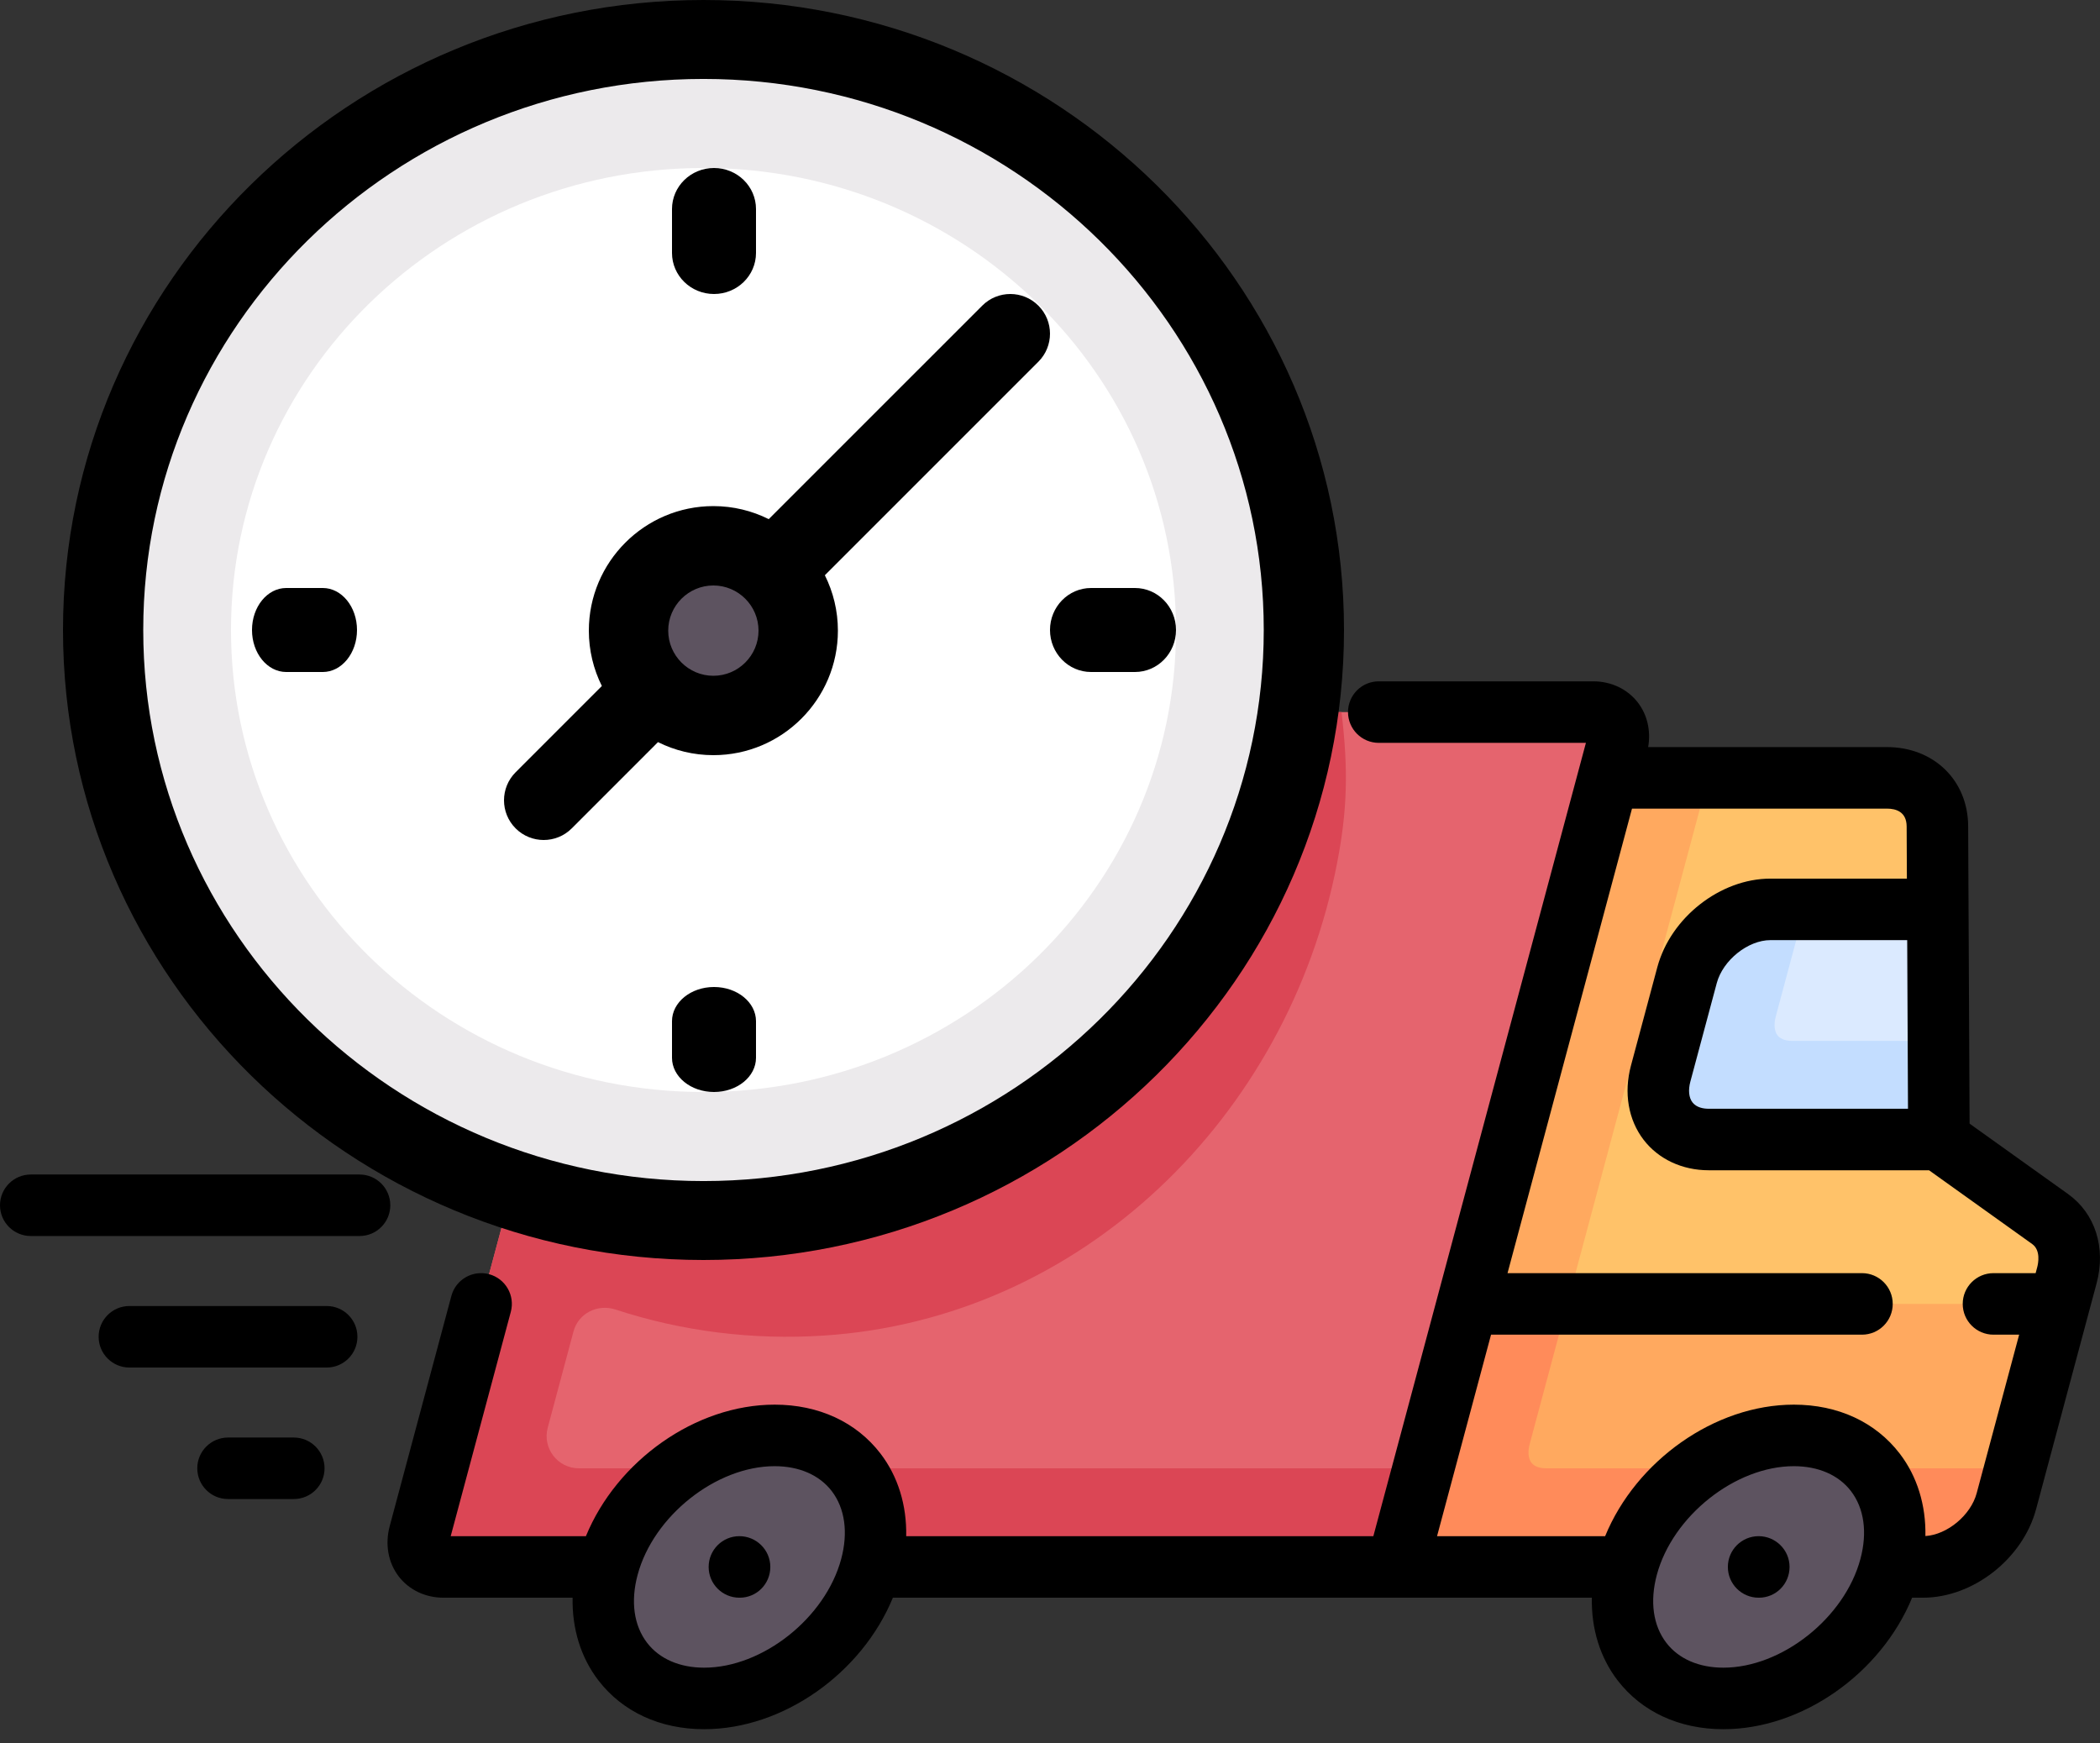 <svg xmlns="http://www.w3.org/2000/svg" width="100" height="83" viewBox="0 0 100 83" fill="none"><rect x="0" y="0" width="100" height="83" fill="#333333" stroke="none"/><path d="M97.623 58.047L92.329 54.262L92.257 39.348C92.251 37.986 91.267 37.04 89.855 37.04H73.459L63.391 74.615H91.572C93.301 74.615 95.079 73.214 95.542 71.484L98.423 60.732C98.718 59.632 98.414 58.613 97.623 58.047Z" fill="#FFA95F"></path><path d="M73.624 69.919C73.398 69.919 73.095 69.873 72.926 69.653C72.774 69.455 72.744 69.129 72.844 68.758L74.63 62.091H66.747L63.391 74.615H91.572C93.301 74.615 95.079 73.214 95.542 71.484L95.962 69.919H73.624Z" fill="#FF8B5A"></path><path d="M97.623 58.047L92.329 54.262L92.257 39.348C92.251 37.986 91.267 37.04 89.855 37.04H81.342L74.63 62.091L98.059 62.09L98.423 60.732C98.718 59.632 98.414 58.613 97.623 58.047Z" fill="#FFC269"></path><path d="M32.026 33.909H75.864C76.728 33.909 77.242 34.61 77.01 35.475L66.522 74.616H21.119C20.254 74.616 19.741 73.915 19.973 73.05L30.041 35.475C30.273 34.61 31.161 33.909 32.026 33.909Z" fill="#E5646E"></path><path d="M66.522 74.616L67.781 69.919H27.564C26.555 69.919 25.821 68.962 26.082 67.987L27.31 63.401C27.543 62.534 28.458 62.079 29.311 62.359C32.48 63.397 35.827 63.82 39.223 63.599C51.511 62.801 61.326 53.206 63.668 41.116C64.156 38.599 64.213 36.685 63.881 33.909L32.026 33.909C31.161 33.909 30.273 34.61 30.041 35.475L19.973 73.05C19.741 73.915 20.254 74.616 21.119 74.616H66.522Z" fill="#DB4655"></path><path d="M87.428 78.73C90.405 76.125 91.201 72.166 89.207 69.887C87.213 67.609 83.183 67.873 80.207 70.478C77.23 73.083 76.434 77.042 78.428 79.321C80.422 81.6 84.452 81.335 87.428 78.73Z" fill="#5D5360"></path><path d="M38.874 78.755C41.851 76.15 42.647 72.191 40.653 69.912C38.658 67.633 34.629 67.898 31.652 70.503C28.675 73.108 27.879 77.067 29.873 79.346C31.868 81.625 35.898 81.36 38.874 78.755Z" fill="#5D5360"></path><path d="M81.37 54.263L92.329 54.262L92.277 43.303H84.306C82.577 43.303 80.799 44.705 80.336 46.434L79.077 51.131C78.614 52.861 79.64 54.263 81.37 54.263Z" fill="#DBEAFF"></path><path d="M33.5 58C49.24 58 62 45.24 62 29.5C62 13.76 49.24 1 33.5 1C17.76 1 5 13.76 5 29.5C5 45.24 17.76 58 33.5 58Z" fill="#ECEAEC"></path><path d="M92.329 54.262L92.307 49.566H85.34C85.115 49.566 84.811 49.519 84.642 49.299C84.491 49.102 84.461 48.776 84.56 48.405L85.927 43.303H84.306C82.577 43.303 80.799 44.705 80.336 46.434L79.077 51.131C78.614 52.861 79.64 54.263 81.37 54.263L92.329 54.262Z" fill="#C3DDFF"></path><path d="M83.744 73.151C82.935 73.151 82.279 73.807 82.279 74.616C82.279 75.425 82.935 76.081 83.744 76.081H83.76C84.569 76.081 85.217 75.425 85.217 74.616C85.217 73.807 84.553 73.151 83.744 73.151Z" fill="black"></path><path d="M35.209 73.151C34.4 73.151 33.745 73.807 33.745 74.616C33.745 75.425 34.4 76.081 35.209 76.081H35.225C36.034 76.081 36.682 75.425 36.682 74.616C36.682 73.807 36.019 73.151 35.209 73.151Z" fill="black"></path><path d="M98.475 56.856L93.79 53.507L93.722 39.341C93.712 37.159 92.085 35.576 89.855 35.576H78.484C78.617 34.803 78.446 34.044 77.996 33.457C77.502 32.814 76.725 32.444 75.864 32.444H65.656C64.847 32.444 64.191 33.1 64.191 33.909C64.191 34.718 64.847 35.374 65.656 35.374L75.52 35.374L65.398 73.151H43.152C43.182 71.684 42.765 70.309 41.929 69.219C40.776 67.716 38.985 66.888 36.888 66.888C33.117 66.888 29.375 69.563 27.901 73.151L21.462 73.151L24.324 62.469C24.534 61.688 24.07 60.885 23.288 60.675C22.508 60.467 21.704 60.929 21.494 61.711L18.558 72.671C18.326 73.537 18.482 74.41 18.987 75.068C19.48 75.711 20.258 76.081 21.119 76.081H27.267C27.237 77.548 27.654 78.922 28.49 80.012C29.643 81.515 31.433 82.343 33.531 82.343C37.301 82.343 41.044 79.668 42.518 76.081H75.802C75.772 77.548 76.188 78.922 77.024 80.012C78.178 81.515 79.968 82.343 82.066 82.343C85.836 82.343 89.579 79.668 91.053 76.081H91.572C93.958 76.081 96.324 74.228 96.957 71.863L99.838 61.111C100.293 59.413 99.771 57.782 98.475 56.856ZM40.057 74.237C39.305 77.043 36.317 79.413 33.531 79.413C32.365 79.413 31.4 78.993 30.814 78.229C30.183 77.407 30.023 76.259 30.362 74.995C31.113 72.189 34.102 69.818 36.888 69.818C38.053 69.818 39.019 70.239 39.605 71.002C40.235 71.824 40.396 72.973 40.057 74.237ZM90.857 52.798H81.369C81.122 52.798 80.786 52.745 80.592 52.492C80.421 52.269 80.385 51.911 80.492 51.51L81.751 46.813C82.043 45.724 83.237 44.768 84.306 44.768H90.819L90.857 52.798ZM88.591 74.237C87.84 77.043 84.851 79.413 82.066 79.413C80.9 79.413 79.935 78.993 79.349 78.229C78.718 77.407 78.558 76.259 78.896 74.995C79.648 72.189 82.636 69.818 85.422 69.818C86.588 69.818 87.553 70.239 88.139 71.002C88.77 71.824 88.93 72.973 88.591 74.237ZM94.127 71.105C93.846 72.156 92.725 73.08 91.686 73.145C91.715 71.68 91.298 70.307 90.463 69.219C89.31 67.716 87.52 66.888 85.422 66.888C81.652 66.888 77.909 69.563 76.435 73.151H68.431L71.002 63.556H88.665C89.474 63.556 90.13 62.9 90.13 62.091C90.13 61.282 89.474 60.626 88.665 60.626H71.787L77.714 38.506H89.855C90.281 38.506 90.789 38.653 90.793 39.355L90.804 41.839H84.306C81.919 41.839 79.554 43.691 78.92 46.056L77.662 50.752C77.317 52.04 77.538 53.324 78.267 54.276C78.975 55.198 80.106 55.727 81.369 55.727H91.859L96.77 59.239C97.188 59.538 97.058 60.167 97.008 60.353L96.935 60.626H94.928C94.119 60.626 93.463 61.282 93.463 62.091C93.463 62.9 94.119 63.556 94.928 63.556H96.15L94.127 71.105Z" fill="black"></path><path d="M17.121 55.929H1.465C0.656 55.929 0 56.585 0 57.394C0 58.203 0.656 58.858 1.465 58.858H17.121C17.93 58.858 18.586 58.203 18.586 57.394C18.586 56.585 17.93 55.929 17.121 55.929Z" fill="black"></path><path d="M15.556 62.191H6.162C5.353 62.191 4.697 62.847 4.697 63.656C4.697 64.465 5.353 65.121 6.162 65.121H15.556C16.365 65.121 17.02 64.465 17.02 63.656C17.02 62.847 16.365 62.191 15.556 62.191Z" fill="black"></path><path d="M13.99 68.454H10.859C10.05 68.454 9.394 69.11 9.394 69.919C9.394 70.728 10.05 71.383 10.859 71.383H13.99C14.799 71.383 15.455 70.728 15.455 69.919C15.455 69.11 14.799 68.454 13.99 68.454Z" fill="black"></path><path d="M33.5 52C45.926 52 56 42.15 56 30C56 17.85 45.926 8 33.5 8C21.074 8 11 17.85 11 30C11 42.15 21.074 52 33.5 52Z" fill="white"></path><path d="M34 34C36.209 34 38 32.209 38 30C38 27.791 36.209 26 34 26C31.791 26 30 27.791 30 30C30 32.209 31.791 34 34 34Z" fill="#5D5360"></path><path d="M33.5 60C50.318 60 64 46.542 64 30C64 13.458 50.318 0 33.5 0C16.682 0 3 13.458 3 30C3 46.542 16.682 60 33.5 60ZM33.5 3.759C48.211 3.759 60.179 15.53 60.179 30C60.179 44.469 48.211 56.241 33.5 56.241C18.789 56.241 6.821 44.469 6.821 30C6.821 15.53 18.789 3.759 33.5 3.759Z" fill="black"></path><path d="M25.89 40C26.374 40 26.858 39.816 27.227 39.446L31.333 35.339C32.128 35.736 33.023 35.96 33.97 35.96C37.24 35.96 39.9 33.3 39.9 30.03C39.9 29.083 39.676 28.188 39.279 27.393L49.446 17.226C50.184 16.488 50.184 15.291 49.446 14.554C48.708 13.815 47.512 13.816 46.774 14.554L36.607 24.721C35.812 24.324 34.917 24.1 33.97 24.1C30.7 24.1 28.04 26.761 28.04 30.03C28.04 30.977 28.264 31.872 28.66 32.667L24.554 36.774C23.816 37.512 23.816 38.709 24.554 39.447C24.923 39.816 25.406 40 25.89 40ZM33.97 27.88C35.156 27.88 36.12 28.845 36.12 30.03C36.12 31.215 35.155 32.18 33.97 32.18C32.785 32.18 31.82 31.215 31.82 30.03C31.82 28.845 32.785 27.88 33.97 27.88Z" fill="black"></path><path d="M34 14C35.105 14 36 13.125 36 12.045V9.955C36 8.875 35.105 8 34 8C32.895 8 32 8.875 32 9.955V12.045C32 13.125 32.895 14 34 14Z" fill="black"></path><path d="M34 47C32.895 47 32 47.73 32 48.629V50.371C32 51.27 32.895 52 34 52C35.105 52 36 51.27 36 50.371V48.629C36 47.73 35.105 47 34 47Z" fill="black"></path><path d="M51.955 32H54.045C55.125 32 56 31.105 56 30C56 28.895 55.125 28 54.045 28H51.955C50.875 28 50 28.895 50 30C50 31.105 50.875 32 51.955 32Z" fill="black"></path><path d="M17 30C17 28.895 16.27 28 15.371 28H13.629C12.729 28 12 28.895 12 30C12 31.105 12.729 32 13.629 32H15.371C16.27 32 17 31.105 17 30Z" fill="black"></path></svg>